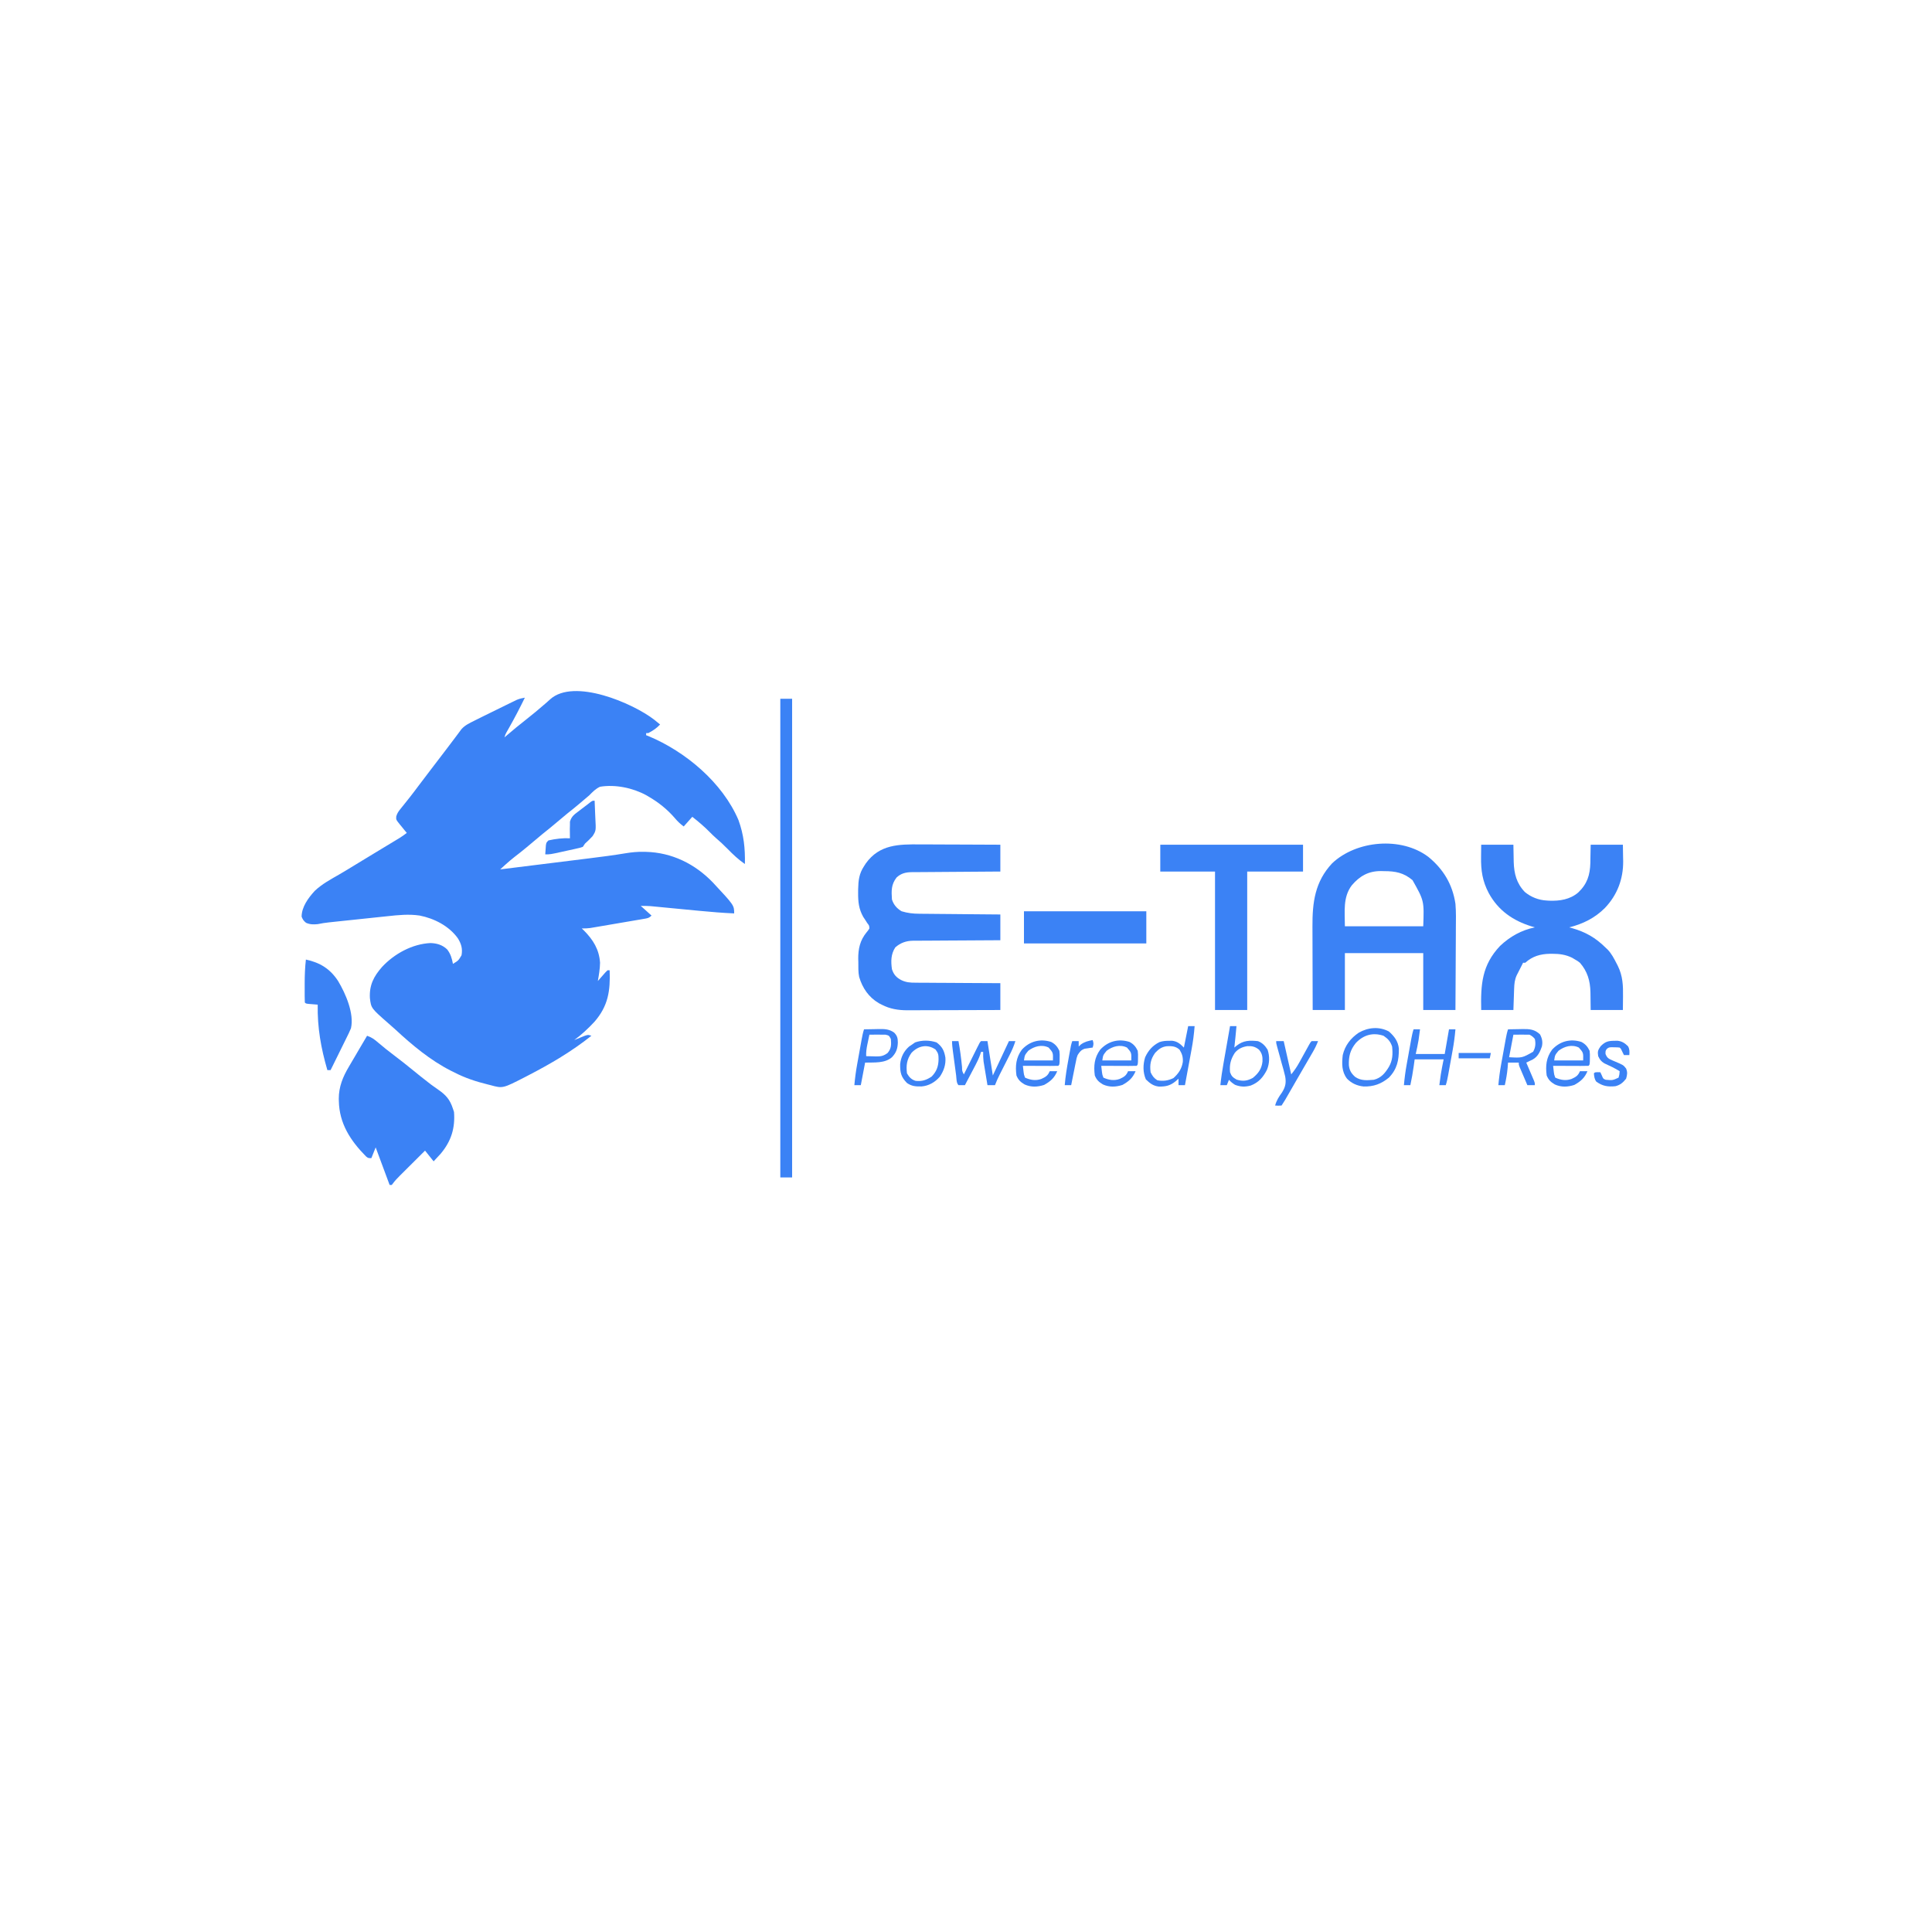 <?xml version="1.0" encoding="UTF-8"?>
<svg version="1.1" xmlns="http://www.w3.org/2000/svg" width="1800" height="1800">
<path d="M0 0 C1.831 1.459 3.638 2.939 5.438 4.438 C1.999 8.043 -1.162 10.156 -5.562 12.438 C-6.223 12.438 -6.883 12.438 -7.562 12.438 C-7.562 13.098 -7.562 13.758 -7.562 14.438 C-6.879 14.695 -6.196 14.953 -5.492 15.219 C29.137 29.625 63.59 58.566 78.438 93.438 C83.465 107.243 84.744 119.902 84.438 134.438 C78.374 130.277 73.362 125.487 68.231 120.262 C64.684 116.658 61.051 113.252 57.195 109.977 C55.358 108.368 53.648 106.679 51.938 104.938 C46.788 99.706 41.22 94.955 35.438 90.438 C32.797 93.407 30.157 96.377 27.438 99.438 C24.293 97.15 21.742 94.708 19.25 91.75 C12.074 83.411 3.942 76.939 -5.562 71.438 C-6.56 70.854 -6.56 70.854 -7.578 70.258 C-20.095 63.474 -36.382 60.081 -50.562 62.438 C-54.691 64.4 -57.395 67.188 -60.562 70.438 C-62.693 72.314 -64.88 74.122 -67.062 75.938 C-68.178 76.885 -69.292 77.833 -70.406 78.781 C-73.868 81.711 -77.414 84.528 -80.969 87.344 C-84.043 89.826 -87.054 92.376 -90.062 94.938 C-94.632 98.828 -99.264 102.617 -103.969 106.344 C-107.043 108.826 -110.054 111.376 -113.062 113.938 C-116.851 117.164 -120.661 120.347 -124.562 123.438 C-134.373 131.082 -134.373 131.082 -143.562 139.438 C-130.33 137.798 -117.098 136.155 -103.867 134.508 C-97.721 133.743 -91.576 132.979 -85.429 132.218 C-79.483 131.482 -73.538 130.742 -67.592 130 C-65.339 129.72 -63.085 129.441 -60.832 129.162 C-49.378 127.747 -37.95 126.282 -26.566 124.38 C-21.119 123.477 -15.829 122.958 -10.312 123.062 C-9.488 123.072 -8.664 123.081 -7.814 123.091 C16.379 123.679 37.948 134.304 54.613 151.638 C74.438 172.896 74.438 172.896 74.438 180.438 C63.59 179.969 52.795 179.054 41.988 178.027 C41.296 177.962 40.604 177.896 39.89 177.828 C34.843 177.348 29.796 176.862 24.75 176.375 C19.662 175.884 14.573 175.396 9.484 174.912 C7.469 174.719 5.454 174.523 3.439 174.327 C2.213 174.21 0.987 174.093 -0.276 173.972 C-1.348 173.869 -2.421 173.765 -3.526 173.659 C-6.531 173.44 -9.549 173.438 -12.562 173.438 C-9.262 176.407 -5.963 179.377 -2.562 182.438 C-5.078 184.953 -6.552 184.986 -10.034 185.583 C-11.179 185.783 -12.324 185.983 -13.504 186.189 C-14.747 186.397 -15.989 186.606 -17.27 186.82 C-18.542 187.039 -19.815 187.259 -21.126 187.484 C-23.823 187.948 -26.521 188.407 -29.219 188.861 C-32.67 189.442 -36.12 190.034 -39.569 190.63 C-42.864 191.198 -46.161 191.759 -49.457 192.32 C-51.312 192.639 -51.312 192.639 -53.204 192.964 C-54.359 193.158 -55.513 193.352 -56.702 193.551 C-57.716 193.723 -58.729 193.895 -59.773 194.071 C-62.409 194.417 -64.908 194.506 -67.562 194.438 C-66.882 195.077 -66.201 195.716 -65.5 196.375 C-56.939 205.034 -51.31 214.046 -50.512 226.41 C-50.608 232.157 -51.564 237.787 -52.562 243.438 C-51.936 242.716 -51.31 241.994 -50.664 241.25 C-49.847 240.322 -49.03 239.394 -48.188 238.438 C-47.375 237.509 -46.563 236.581 -45.727 235.625 C-45.012 234.903 -44.298 234.181 -43.562 233.438 C-42.903 233.438 -42.242 233.438 -41.562 233.438 C-40.866 252.488 -42.862 266.677 -55.812 281.5 C-61.566 287.672 -67.741 293.458 -74.562 298.438 C-73.659 298.065 -72.755 297.692 -71.824 297.309 C-70.645 296.836 -69.465 296.362 -68.25 295.875 C-67.078 295.399 -65.906 294.924 -64.699 294.434 C-61.562 293.438 -61.562 293.438 -58.562 294.438 C-76.985 309.105 -96.66 320.633 -117.562 331.438 C-118.555 331.954 -119.547 332.47 -120.57 333.002 C-141.156 343.562 -141.156 343.562 -152.562 340.438 C-153.345 340.245 -154.127 340.052 -154.933 339.854 C-166.023 337.121 -176.423 333.735 -186.562 328.438 C-187.578 327.939 -188.594 327.44 -189.641 326.926 C-208.678 317.243 -225.589 303.089 -241.184 288.633 C-243.294 286.685 -245.442 284.803 -247.625 282.938 C-263.811 268.758 -263.811 268.758 -264.934 259.316 C-265.578 247.303 -261.39 239.136 -253.562 230.25 C-242.128 217.994 -225.421 208.868 -208.562 208.062 C-202.609 208.22 -197.321 209.78 -192.961 213.98 C-189.71 218.135 -188.553 222.307 -187.562 227.438 C-182.481 224.373 -182.481 224.373 -179.562 219.438 C-178.457 213.352 -179.796 208.728 -183.039 203.559 C-191.212 192.179 -204.966 185.106 -218.562 182.438 C-228.759 180.939 -238.46 181.948 -248.621 183.055 C-250.341 183.234 -252.06 183.412 -253.78 183.59 C-257.36 183.962 -260.94 184.34 -264.518 184.725 C-269.099 185.218 -273.681 185.698 -278.264 186.174 C-282.654 186.631 -287.044 187.092 -291.434 187.555 C-292.682 187.686 -292.682 187.686 -293.955 187.82 C-296.312 188.068 -298.669 188.32 -301.025 188.574 C-301.718 188.647 -302.41 188.719 -303.124 188.794 C-306.651 189.177 -310.093 189.7 -313.562 190.438 C-317.582 190.833 -320.696 190.814 -324.438 189.188 C-326.714 187.313 -327.505 186.156 -328.562 183.438 C-328.419 174.207 -322.371 166.114 -316.438 159.562 C-309.684 153.119 -301.617 148.81 -293.567 144.185 C-288.611 141.303 -283.721 138.312 -278.827 135.326 C-275.866 133.52 -272.901 131.719 -269.938 129.918 C-269.34 129.555 -268.742 129.191 -268.126 128.817 C-264.308 126.495 -260.485 124.18 -256.661 121.868 C-254.081 120.309 -251.503 118.749 -248.925 117.189 C-247.693 116.444 -246.462 115.7 -245.23 114.957 C-243.517 113.924 -241.805 112.888 -240.094 111.852 C-239.12 111.263 -238.146 110.675 -237.143 110.069 C-234.854 108.622 -232.699 107.099 -230.562 105.438 C-231.296 104.557 -232.029 103.677 -232.785 102.77 C-233.733 101.597 -234.679 100.424 -235.625 99.25 C-236.11 98.672 -236.596 98.094 -237.096 97.498 C-240.614 93.081 -240.614 93.081 -240.364 89.971 C-239.522 87.308 -238.569 85.738 -236.824 83.574 C-236.257 82.86 -235.69 82.146 -235.106 81.411 C-234.494 80.657 -233.881 79.902 -233.25 79.125 C-231.966 77.511 -230.684 75.897 -229.402 74.281 C-228.433 73.065 -228.433 73.065 -227.445 71.824 C-224.67 68.305 -221.986 64.721 -219.312 61.125 C-215.053 55.416 -210.744 49.751 -206.391 44.113 C-203.468 40.322 -200.568 36.513 -197.668 32.703 C-196.27 30.867 -194.871 29.032 -193.47 27.197 C-190.456 23.248 -187.448 19.295 -184.488 15.305 C-184.039 14.705 -183.59 14.105 -183.127 13.486 C-181.971 11.941 -180.823 10.389 -179.676 8.836 C-176.363 5.076 -172.07 3.128 -167.633 0.906 C-166.683 0.43 -165.734 -0.046 -164.755 -0.536 C-163.743 -1.04 -162.73 -1.543 -161.688 -2.062 C-160.638 -2.585 -159.589 -3.107 -158.509 -3.646 C-150.982 -7.383 -143.44 -11.091 -135.875 -14.75 C-134.914 -15.219 -133.953 -15.688 -132.963 -16.172 C-132.064 -16.604 -131.165 -17.036 -130.238 -17.48 C-129.454 -17.86 -128.669 -18.239 -127.861 -18.63 C-125.44 -19.612 -123.134 -20.132 -120.562 -20.562 C-125.216 -11.022 -130.085 -1.651 -135.324 7.583 C-135.935 8.666 -135.935 8.666 -136.559 9.77 C-137.103 10.724 -137.103 10.724 -137.658 11.698 C-138.702 13.595 -138.702 13.595 -139.562 16.438 C-138.786 15.771 -138.01 15.105 -137.211 14.418 C-131.441 9.487 -125.623 4.651 -119.625 0 C-113.492 -4.761 -107.583 -9.749 -101.719 -14.836 C-100.928 -15.514 -100.928 -15.514 -100.121 -16.206 C-99.076 -17.115 -98.047 -18.044 -97.035 -18.989 C-74.811 -39.121 -19.681 -15.303 0 0 Z M-54.562 244.438 C-53.562 246.438 -53.562 246.438 -53.562 246.438 Z " fill="#3B82F5" transform="translate(609.562,670.562)"/>
<path d="M0 0 C14.104 11.537 22.562 25.598 25.313 43.731 C25.972 51.451 25.782 59.21 25.704 66.95 C25.696 69.146 25.69 71.343 25.686 73.54 C25.671 79.268 25.632 84.995 25.588 90.722 C25.546 96.588 25.528 102.455 25.508 108.321 C25.466 119.791 25.395 131.261 25.313 142.731 C15.413 142.731 5.513 142.731 -4.687 142.731 C-4.687 125.241 -4.687 107.751 -4.687 89.731 C-28.777 89.731 -52.867 89.731 -77.687 89.731 C-77.687 107.221 -77.687 124.711 -77.687 142.731 C-87.587 142.731 -97.487 142.731 -107.687 142.731 C-107.732 130.291 -107.769 117.851 -107.791 105.411 C-107.801 99.634 -107.815 93.856 -107.838 88.079 C-107.86 82.496 -107.872 76.914 -107.877 71.331 C-107.88 69.209 -107.888 67.086 -107.898 64.964 C-108.009 42.498 -105.628 23.227 -89.562 6.043 C-66.976 -15.318 -25.304 -19.035 0 0 Z M-71.226 26.528 C-79.714 37.746 -77.687 51.08 -77.687 64.731 C-53.597 64.731 -29.507 64.731 -4.687 64.731 C-3.836 40.983 -3.836 40.983 -14.687 21.731 C-22.91 14.838 -30.498 13.369 -41 13.356 C-41.994 13.331 -42.989 13.307 -44.013 13.282 C-55.645 13.236 -63.721 17.765 -71.226 26.528 Z " fill="#3B82F5" transform="translate(1330.687,798.269)"/>
<path d="M0 0 C2.159 0.006 4.318 0.01 6.477 0.013 C12.127 0.024 17.778 0.054 23.428 0.087 C29.206 0.118 34.985 0.131 40.764 0.146 C52.078 0.179 63.393 0.231 74.707 0.293 C74.707 8.543 74.707 16.793 74.707 25.293 C70.71 25.315 70.71 25.315 66.632 25.337 C57.823 25.388 49.014 25.454 40.205 25.529 C34.865 25.573 29.525 25.613 24.185 25.639 C19.03 25.665 13.875 25.706 8.72 25.756 C6.755 25.773 4.789 25.784 2.824 25.791 C0.068 25.8 -2.687 25.828 -5.442 25.861 C-6.253 25.859 -7.063 25.858 -7.898 25.856 C-13.426 25.948 -17.705 26.932 -21.938 30.793 C-27.044 37.352 -26.831 43.212 -26.293 51.293 C-24.693 56.271 -21.785 59.617 -17.293 62.293 C-11.647 64.018 -6.552 64.595 -0.674 64.612 C0.147 64.622 0.967 64.632 1.812 64.642 C4.496 64.673 7.18 64.69 9.863 64.707 C11.735 64.726 13.607 64.745 15.479 64.766 C20.384 64.817 25.29 64.857 30.196 64.894 C35.21 64.934 40.224 64.985 45.238 65.035 C55.061 65.132 64.884 65.215 74.707 65.293 C74.707 73.213 74.707 81.133 74.707 89.293 C72.083 89.302 69.459 89.312 66.756 89.321 C58.07 89.355 49.385 89.411 40.7 89.477 C35.436 89.516 30.172 89.549 24.908 89.564 C19.825 89.579 14.741 89.614 9.658 89.661 C7.722 89.676 5.786 89.684 3.85 89.685 C1.131 89.687 -1.587 89.714 -4.307 89.747 C-5.101 89.742 -5.895 89.737 -6.713 89.732 C-13.086 89.85 -18.336 91.693 -23.168 95.941 C-27.296 102.277 -27.338 108.946 -26.293 116.293 C-24.626 121.263 -22.302 123.884 -17.737 126.362 C-13.192 128.581 -9.305 128.871 -4.307 128.839 C-3.017 128.854 -3.017 128.854 -1.702 128.87 C1.112 128.899 3.924 128.901 6.738 128.902 C8.7 128.917 10.661 128.934 12.623 128.952 C17.765 128.996 22.907 129.016 28.05 129.031 C33.305 129.051 38.561 129.093 43.816 129.133 C54.113 129.208 64.41 129.256 74.707 129.293 C74.707 137.543 74.707 145.793 74.707 154.293 C62.624 154.338 50.54 154.375 38.457 154.397 C32.845 154.407 27.234 154.421 21.623 154.444 C16.202 154.466 10.782 154.478 5.361 154.483 C3.298 154.486 1.235 154.494 -0.827 154.504 C-3.728 154.519 -6.628 154.521 -9.529 154.52 C-10.372 154.527 -11.215 154.534 -12.083 154.542 C-20.396 154.513 -28.177 153.298 -35.605 149.418 C-36.571 148.926 -37.536 148.433 -38.531 147.926 C-47.915 142.378 -53.753 133.883 -56.826 123.491 C-57.785 118.979 -57.564 114.326 -57.605 109.73 C-57.634 108.696 -57.663 107.662 -57.693 106.596 C-57.769 97.245 -55.956 89.235 -49.918 81.918 C-48.387 80.074 -48.387 80.074 -47.293 78.293 C-47.433 75.642 -47.433 75.642 -49.293 73.293 C-50.112 72.026 -50.924 70.755 -51.73 69.48 C-52.347 68.574 -52.347 68.574 -52.977 67.648 C-57.2 60.091 -57.844 53.589 -57.793 45.043 C-57.787 43.928 -57.78 42.814 -57.773 41.666 C-57.591 33.5 -56.873 27.241 -52.293 20.293 C-51.438 18.967 -51.438 18.967 -50.566 17.613 C-37.805 -0.084 -19.855 -0.152 0 0 Z " fill="#3B82F5" transform="translate(857.293,786.707)"/>
<path d="M0 0 C9.9 0 19.8 0 30 0 C30.25 12.312 30.25 12.312 30.298 16.122 C30.623 27.035 32.974 36.057 40.656 44.055 C46.457 48.869 53.484 51.597 61 52 C61.808 52.05 62.616 52.101 63.449 52.152 C73.254 52.502 82.664 51.077 90.324 44.59 C98.769 36.578 101.375 28.327 101.702 16.871 C101.718 15.552 101.734 14.234 101.75 12.875 C101.832 8.626 101.915 4.378 102 0 C111.9 0 121.8 0 132 0 C132.062 3.877 132.124 7.755 132.188 11.75 C132.228 13.544 132.228 13.544 132.27 15.374 C132.397 32.024 126.753 46.877 115.258 58.938 C105.874 68.322 94.813 73.797 82 77 C82.811 77.219 83.622 77.438 84.457 77.664 C97.249 81.327 106.558 86.608 116 96 C116.83 96.777 116.83 96.777 117.676 97.57 C121.446 101.453 123.802 106.099 126.25 110.875 C126.763 111.865 126.763 111.865 127.286 112.875 C131.93 122.316 132.274 131.151 132.125 141.562 C132.084 145.667 132.042 149.771 132 154 C122.1 154 112.2 154 102 154 C101.812 141.25 101.812 141.25 101.792 137.31 C101.515 126.784 99.002 118.037 92 110 C89.7 108.229 89.7 108.229 87.188 106.812 C86.377 106.324 85.566 105.835 84.73 105.332 C78.642 102.362 72.911 101.611 66.25 101.625 C65.461 101.627 64.672 101.628 63.859 101.63 C54.981 101.815 47.693 103.955 41 110 C40.34 110 39.68 110 39 110 C38.584 110.835 38.584 110.835 38.16 111.688 C37.364 113.275 36.559 114.858 35.746 116.438 C35.314 117.283 34.882 118.129 34.438 119 C34.003 119.846 33.569 120.691 33.121 121.562 C31.192 125.756 30.842 129.475 30.684 134.078 C30.645 135.124 30.607 136.17 30.568 137.247 C30.525 138.568 30.482 139.889 30.438 141.25 C30.293 145.458 30.149 149.665 30 154 C20.1 154 10.2 154 0 154 C-0.51 130.424 0.55 112.272 17.555 94.316 C26.846 85.515 37.462 79.602 50 77 C48.567 76.58 48.567 76.58 47.105 76.152 C29.703 70.846 15.821 61.269 7 45 C1.136 33.848 -0.321 23.89 -0.125 11.375 C-0.084 7.621 -0.043 3.868 0 0 Z " fill="#3B82F5" transform="translate(1380,787)"/>
<path d="M0 0 C4.194 1.411 6.928 3.413 10.25 6.312 C15.122 10.493 20.129 14.442 25.25 18.312 C31.003 22.67 36.667 27.114 42.25 31.688 C47.036 35.606 51.846 39.481 56.75 43.25 C58.305 44.451 58.305 44.451 59.891 45.676 C61.989 47.244 64.127 48.762 66.297 50.23 C73.575 55.245 77.272 59.552 80 68 C80.33 68.99 80.66 69.98 81 71 C82.128 86.085 78.399 98.172 68.613 109.848 C66.444 112.269 64.248 114.652 62 117 C59.333 113.667 56.667 110.333 54 107 C50.064 110.911 46.131 114.826 42.202 118.743 C40.865 120.075 39.528 121.406 38.189 122.735 C36.263 124.649 34.34 126.567 32.418 128.484 C31.821 129.076 31.224 129.668 30.609 130.278 C28.305 132.582 26.162 134.78 24.224 137.407 C23.82 137.933 23.416 138.458 23 139 C22.34 139 21.68 139 21 139 C16.71 127.45 12.42 115.9 8 104 C6.02 108.95 6.02 108.95 4 114 C1 114 1 114 -0.945 112.453 C-15.495 97.747 -25.926 81.738 -26.312 60.688 C-26.33 60.012 -26.348 59.337 -26.367 58.641 C-26.347 47.503 -22.572 38.24 -16.938 28.812 C-16.366 27.83 -15.795 26.848 -15.206 25.836 C-13.485 22.882 -11.744 19.941 -10 17 C-8.973 15.246 -7.947 13.49 -6.922 11.734 C-4.63 7.814 -2.321 3.903 0 0 Z " fill="#3B82F5" transform="translate(342,965)"/>
<path d="M0 0 C43.89 0 87.78 0 133 0 C133 8.25 133 16.5 133 25 C115.84 25 98.68 25 81 25 C81 67.57 81 110.14 81 154 C71.1 154 61.2 154 51 154 C51 111.43 51 68.86 51 25 C34.17 25 17.34 25 0 25 C0 16.75 0 8.5 0 0 Z " fill="#3B82F5" transform="translate(1081,787)"/>
<path d="M0 0 C3.63 0 7.26 0 11 0 C11 147.18 11 294.36 11 446 C7.37 446 3.74 446 0 446 C0 298.82 0 151.64 0 0 Z " fill="#3B82F5" transform="translate(727,651)"/>
<path d="M0 0 C37.62 0 75.24 0 114 0 C114 9.9 114 19.8 114 30 C76.38 30 38.76 30 0 30 C0 20.1 0 10.2 0 0 Z " fill="#3B82F5" transform="translate(954,849)"/>
<path d="M0 0 C13.187 2.847 22.553 8.599 30 20 C37.017 31.689 45.111 50.245 42 64 C40.737 67.117 39.248 70.109 37.746 73.117 C37.326 73.974 36.905 74.831 36.472 75.715 C35.135 78.438 33.786 81.157 32.438 83.875 C31.526 85.726 30.615 87.578 29.705 89.43 C27.478 93.957 25.242 98.48 23 103 C22.01 103 21.02 103 20 103 C14.021 82.386 10.648 63.557 11 42 C9.826 41.909 9.826 41.909 8.629 41.816 C7.617 41.733 6.605 41.649 5.562 41.562 C4.553 41.481 3.544 41.4 2.504 41.316 C0 41 0 41 -1 40 C-1.1 37.984 -1.131 35.964 -1.133 33.945 C-1.134 32.69 -1.135 31.434 -1.137 30.141 C-1.134 29.15 -1.134 29.15 -1.13 28.139 C-1.125 26.168 -1.131 24.197 -1.137 22.227 C-1.129 14.76 -0.848 7.419 0 0 Z " fill="#3B82F4" transform="translate(285,894)"/>
<path d="M0 0 C0.225 4.089 0.387 8.175 0.494 12.268 C0.539 13.655 0.6 15.042 0.679 16.428 C1.314 27.933 1.314 27.933 -1.973 33.103 C-4.207 35.565 -6.532 37.778 -9 40 C-9.66 40.99 -10.32 41.98 -11 43 C-14.009 43.983 -14.009 43.983 -17.836 44.824 C-18.512 44.975 -19.187 45.126 -19.884 45.282 C-21.313 45.599 -22.744 45.911 -24.176 46.217 C-26.362 46.685 -28.545 47.17 -30.727 47.658 C-41.355 50 -41.355 50 -46 50 C-45.886 48.208 -45.759 46.416 -45.625 44.625 C-45.555 43.627 -45.486 42.63 -45.414 41.602 C-45 39 -45 39 -43 37 C-36.433 35.512 -29.73 34.687 -23 35 C-23.012 34.215 -23.023 33.43 -23.035 32.621 C-23.044 31.571 -23.053 30.52 -23.062 29.438 C-23.074 28.405 -23.086 27.372 -23.098 26.309 C-23.065 25.217 -23.033 24.125 -23 23 C-22.995 21.851 -22.99 20.703 -22.984 19.52 C-21.545 14.372 -18.368 12.359 -14.188 9.25 C-13.462 8.687 -12.737 8.123 -11.99 7.543 C-10.008 6.008 -8.009 4.499 -6 3 C-5.302 2.445 -4.603 1.891 -3.884 1.319 C-2 0 -2 0 0 0 Z " fill="#3B82F4" transform="translate(554,746)"/>
<path d="M0 0 C5.065 4.44 8.619 9.183 9.301 16.016 C9.34 26.779 7.684 35.082 0 43 C-7.185 48.902 -14.195 51.466 -23.508 51.254 C-29.514 50.642 -34.769 48.348 -39 44 C-44.05 37.46 -43.866 29.928 -43 22 C-40.927 13.07 -35.612 6.212 -28.062 1.125 C-19.339 -3.877 -9.014 -4.801 0 0 Z M-30.812 10.75 C-36.061 17.257 -37.55 23.116 -37.285 31.449 C-36.738 36.346 -35.044 39.058 -31.438 42.312 C-25.997 46.079 -20.455 45.522 -14 45 C-7.201 43.281 -3.54 38.812 0 33 C3.548 26.851 3.704 20.93 3 14 C1.378 9.22 -0.836 6.811 -5 4 C-15.024 0.659 -23.743 3.253 -30.812 10.75 Z " fill="#3B82F5" transform="translate(1294,961)"/>
<path d="M0 0 C1.98 0 3.96 0 6 0 C7.476 8.009 8.503 16.018 9.302 24.119 C9.363 27.872 9.363 27.872 11 31 C11.449 30.096 11.898 29.193 12.361 28.262 C14.023 24.919 15.688 21.578 17.354 18.238 C18.075 16.79 18.796 15.341 19.516 13.893 C20.549 11.814 21.585 9.737 22.621 7.66 C23.106 6.684 23.106 6.684 23.6 5.687 C25.886 1.114 25.886 1.114 27 0 C28.98 0 30.96 0 33 0 C34.65 10.56 36.3 21.12 38 32 C45.425 16.16 45.425 16.16 53 0 C54.98 0 56.96 0 59 0 C57.601 4.557 55.757 8.739 53.594 12.973 C53.268 13.618 52.943 14.264 52.608 14.929 C51.576 16.975 50.538 19.019 49.5 21.062 C48.462 23.11 47.426 25.158 46.392 27.207 C45.751 28.477 45.108 29.746 44.462 31.013 C42.806 34.289 41.303 37.569 40 41 C37.69 41 35.38 41 33 41 C32.326 36.96 31.662 32.917 31 28.875 C30.809 27.733 30.618 26.591 30.422 25.414 C30.151 23.751 30.151 23.751 29.875 22.055 C29.707 21.039 29.54 20.023 29.367 18.976 C28.994 15.952 28.937 13.043 29 10 C28.34 10 27.68 10 27 10 C26.599 11.298 26.599 11.298 26.19 12.622 C25.015 15.956 23.605 18.928 21.961 22.055 C21.381 23.163 20.801 24.272 20.203 25.414 C19.6 26.556 18.997 27.698 18.375 28.875 C17.458 30.623 17.458 30.623 16.523 32.406 C15.02 35.273 13.512 38.137 12 41 C10 41.043 8 41.041 6 41 C3.917 38.917 4.185 34.787 3.809 31.914 C3.699 31.101 3.589 30.289 3.477 29.451 C3.245 27.728 3.016 26.005 2.788 24.281 C2.44 21.643 2.085 19.005 1.729 16.367 C1.505 14.695 1.281 13.023 1.059 11.352 C0.952 10.561 0.846 9.77 0.737 8.955 C0.341 5.946 0 3.039 0 0 Z " fill="#3B82F5" transform="translate(887,970)"/>
<path d="M0 0 C1.98 0 3.96 0 6 0 C5.413 6.677 4.764 13.341 4 20 C4.742 19.381 5.485 18.762 6.25 18.125 C12.532 13.271 18.188 13.203 26 14 C30.046 15.475 32.768 18.358 35 22 C37.042 28.125 36.849 34.775 34.375 40.75 C30.812 47.689 26.746 52.462 19.367 55.344 C14.079 56.81 9.73 56.673 4.625 54.688 C2.412 53.265 0.704 51.988 -1 50 C-1.99 52.475 -1.99 52.475 -3 55 C-4.98 55 -6.96 55 -9 55 C-8.324 48.291 -7.327 41.697 -6.152 35.059 C-5.976 34.05 -5.8 33.042 -5.619 32.003 C-5.061 28.814 -4.499 25.626 -3.938 22.438 C-3.556 20.262 -3.176 18.087 -2.795 15.912 C-1.866 10.608 -0.934 5.304 0 0 Z M4.422 24.941 C0.594 30.914 -0.66 35.932 0 43 C1.42 46.842 2.638 47.787 6.188 49.875 C12.035 51.601 15.893 51.134 21.25 48.25 C26.442 44.002 29.461 39.804 30.223 33.016 C30.42 28.456 29.919 25.523 27 22 C23.579 19.165 20.57 18.45 16.117 18.66 C11.347 19.426 7.502 21.152 4.422 24.941 Z " fill="#3B82F5" transform="translate(1146,956)"/>
<path d="M0 0 C1.98 0 3.96 0 6 0 C5.445 7.328 4.506 14.478 3.152 21.699 C2.976 22.66 2.8 23.621 2.619 24.612 C2.063 27.638 1.5 30.663 0.938 33.688 C0.556 35.757 0.175 37.827 -0.205 39.896 C-1.132 44.932 -2.064 49.966 -3 55 C-4.98 55 -6.96 55 -9 55 C-9 53.02 -9 51.04 -9 49 C-9.887 49.784 -10.774 50.568 -11.688 51.375 C-16.743 55.516 -21.005 56.467 -27.5 56.312 C-32.661 55.667 -35.729 53.238 -39.438 49.625 C-42.26 43.076 -42.175 35.89 -40.117 29.078 C-37.176 22.65 -33.042 17.961 -26.656 14.863 C-23.65 13.886 -21.158 13.7 -18 13.688 C-16.989 13.671 -15.979 13.654 -14.938 13.637 C-9.997 14.248 -7.461 16.539 -4 20 C-2.68 13.4 -1.36 6.8 0 0 Z M-30.75 24.875 C-34.978 30.748 -35.929 35.829 -35 43 C-33.318 46.488 -32.032 48.322 -28.812 50.438 C-23.38 51.524 -18.728 50.831 -13.75 48.438 C-9.013 44.239 -6.004 39.763 -5 33.438 C-4.729 28.82 -5.62 25.966 -8 22 C-11.595 18.722 -15.115 18.533 -19.793 18.719 C-24.708 19.345 -27.384 21.356 -30.75 24.875 Z " fill="#3B82F5" transform="translate(1107,956)"/>
<path d="M0 0 C3.542 -0.088 7.083 -0.141 10.625 -0.188 C11.624 -0.213 12.623 -0.238 13.652 -0.264 C20.122 -0.328 24.934 0.039 29.812 4.75 C31.77 8.459 32.481 11.909 31.527 16.055 C29.827 20.978 27.755 25.473 23.024 28.095 C22.308 28.44 21.593 28.785 20.855 29.141 C20.134 29.492 19.412 29.843 18.669 30.204 C18.118 30.467 17.567 30.729 17 31 C17.242 31.565 17.485 32.13 17.734 32.712 C18.827 35.265 19.913 37.82 21 40.375 C21.382 41.264 21.763 42.154 22.156 43.07 C22.517 43.921 22.878 44.772 23.25 45.648 C23.585 46.434 23.92 47.219 24.266 48.029 C25 50 25 50 25 52 C22.69 52 20.38 52 18 52 C16.661 48.877 15.33 45.752 14 42.625 C13.618 41.736 13.237 40.846 12.844 39.93 C12.302 38.654 12.302 38.654 11.75 37.352 C11.415 36.566 11.08 35.781 10.734 34.971 C10 33 10 33 10 31 C6.7 31 3.4 31 0 31 C-0.124 32.609 -0.247 34.218 -0.375 35.875 C-0.865 41.35 -1.802 46.64 -3 52 C-4.98 52 -6.96 52 -9 52 C-8.427 45.465 -7.586 39.049 -6.406 32.598 C-6.255 31.753 -6.103 30.909 -5.947 30.039 C-5.629 28.275 -5.31 26.511 -4.989 24.748 C-4.497 22.046 -4.012 19.342 -3.527 16.639 C-3.217 14.917 -2.905 13.195 -2.594 11.473 C-2.449 10.666 -2.304 9.86 -2.155 9.03 C-1.589 5.937 -0.996 2.987 0 0 Z M5 5 C3.68 11.93 2.36 18.86 1 26 C13.162 26.672 13.162 26.672 23.375 20.875 C25.561 17.007 25.907 13.361 25 9 C23.428 7.082 22.219 6.109 20 5 C17.446 4.928 14.927 4.907 12.375 4.938 C9.941 4.958 7.508 4.979 5 5 Z " fill="#3B82F5" transform="translate(1405,959)"/>
<path d="M0 0 C1.98 0 3.96 0 6 0 C5.713 2.146 5.42 4.292 5.125 6.438 C4.963 7.632 4.8 8.827 4.633 10.059 C3.935 14.405 2.955 18.703 2 23 C10.91 23 19.82 23 29 23 C30.32 15.41 31.64 7.82 33 0 C34.98 0 36.96 0 39 0 C38.427 6.535 37.586 12.951 36.406 19.402 C36.255 20.247 36.103 21.091 35.947 21.961 C35.629 23.725 35.31 25.489 34.989 27.252 C34.497 29.954 34.012 32.658 33.527 35.361 C33.217 37.083 32.905 38.805 32.594 40.527 C32.449 41.334 32.304 42.14 32.155 42.97 C31.589 46.063 30.996 49.013 30 52 C28.02 52 26.04 52 24 52 C24.288 49.874 24.581 47.75 24.875 45.625 C25.037 44.442 25.2 43.258 25.367 42.039 C26.104 37.335 27.066 32.669 28 28 C19.09 28 10.18 28 1 28 C0.711 30.104 0.422 32.208 0.125 34.375 C-0.718 40.3 -1.733 46.152 -3 52 C-4.98 52 -6.96 52 -9 52 C-8.427 45.465 -7.586 39.049 -6.406 32.598 C-6.255 31.753 -6.103 30.909 -5.947 30.039 C-5.629 28.275 -5.31 26.511 -4.989 24.748 C-4.497 22.046 -4.012 19.342 -3.527 16.639 C-3.217 14.917 -2.905 13.195 -2.594 11.473 C-2.449 10.666 -2.304 9.86 -2.155 9.03 C-1.589 5.937 -0.996 2.987 0 0 Z " fill="#3B82F5" transform="translate(1317,959)"/>
<path d="M0 0 C3.859 2.037 5.845 4.415 7.703 8.277 C8.031 11.574 8.031 11.574 7.953 15.027 C7.938 16.177 7.922 17.327 7.906 18.512 C7.703 21.277 7.703 21.277 6.703 22.277 C4.255 22.366 1.835 22.393 -0.613 22.375 C-1.344 22.374 -2.075 22.372 -2.829 22.371 C-5.172 22.365 -7.516 22.353 -9.859 22.34 C-11.445 22.335 -13.03 22.33 -14.615 22.326 C-18.509 22.315 -22.403 22.298 -26.297 22.277 C-26.152 23.535 -26.008 24.794 -25.859 26.09 C-25.738 27.151 -25.738 27.151 -25.613 28.234 C-25.325 30.471 -25.325 30.471 -24.297 33.277 C-19.323 35.528 -14.391 36.367 -9.145 34.52 C-5.109 32.666 -3.044 31.498 -1.297 27.277 C1.013 27.277 3.323 27.277 5.703 27.277 C3.049 33.617 -0.603 36.775 -6.547 40.09 C-12.797 42.069 -18.593 42.358 -24.672 39.652 C-28.5 37.39 -30.553 35.491 -32.297 31.277 C-33.464 22.317 -32.719 14.67 -27.297 7.277 C-20.126 -0.563 -10.36 -3.26 0 0 Z M-21.297 8.277 C-24.583 12.315 -24.583 12.315 -25.297 17.277 C-16.387 17.277 -7.477 17.277 1.703 17.277 C1.885 10.047 1.885 10.047 -2.297 5.277 C-8.755 2.048 -15.904 4.179 -21.297 8.277 Z " fill="#3B82F5" transform="translate(1473.297,970.723)"/>
<path d="M0 0 C3.859 2.037 5.845 4.415 7.703 8.277 C8.031 11.574 8.031 11.574 7.953 15.027 C7.938 16.177 7.922 17.327 7.906 18.512 C7.703 21.277 7.703 21.277 6.703 22.277 C4.255 22.366 1.835 22.393 -0.613 22.375 C-1.344 22.374 -2.075 22.372 -2.829 22.371 C-5.172 22.365 -7.516 22.353 -9.859 22.34 C-11.445 22.335 -13.03 22.33 -14.615 22.326 C-18.509 22.315 -22.403 22.298 -26.297 22.277 C-26.152 23.535 -26.008 24.794 -25.859 26.09 C-25.738 27.151 -25.738 27.151 -25.613 28.234 C-25.325 30.471 -25.325 30.471 -24.297 33.277 C-19.323 35.528 -14.391 36.367 -9.145 34.52 C-5.109 32.666 -3.044 31.498 -1.297 27.277 C1.013 27.277 3.323 27.277 5.703 27.277 C3.049 33.617 -0.603 36.775 -6.547 40.09 C-12.797 42.069 -18.593 42.358 -24.672 39.652 C-28.5 37.39 -30.553 35.491 -32.297 31.277 C-33.464 22.317 -32.719 14.67 -27.297 7.277 C-20.126 -0.563 -10.36 -3.26 0 0 Z M-21.297 8.277 C-24.583 12.315 -24.583 12.315 -25.297 17.277 C-16.387 17.277 -7.477 17.277 1.703 17.277 C1.885 10.047 1.885 10.047 -2.297 5.277 C-8.755 2.048 -15.904 4.179 -21.297 8.277 Z " fill="#3B82F5" transform="translate(1052.297,970.723)"/>
<path d="M0 0 C3.859 2.037 5.845 4.415 7.703 8.277 C8.031 11.574 8.031 11.574 7.953 15.027 C7.938 16.177 7.922 17.327 7.906 18.512 C7.703 21.277 7.703 21.277 6.703 22.277 C4.255 22.366 1.835 22.393 -0.613 22.375 C-1.344 22.374 -2.075 22.372 -2.829 22.371 C-5.172 22.365 -7.516 22.353 -9.859 22.34 C-11.445 22.335 -13.03 22.33 -14.615 22.326 C-18.509 22.315 -22.403 22.298 -26.297 22.277 C-26.152 23.535 -26.008 24.794 -25.859 26.09 C-25.738 27.151 -25.738 27.151 -25.613 28.234 C-25.325 30.471 -25.325 30.471 -24.297 33.277 C-19.323 35.528 -14.391 36.367 -9.145 34.52 C-5.109 32.666 -3.044 31.498 -1.297 27.277 C1.013 27.277 3.323 27.277 5.703 27.277 C3.049 33.617 -0.603 36.775 -6.547 40.09 C-12.797 42.069 -18.593 42.358 -24.672 39.652 C-28.5 37.39 -30.553 35.491 -32.297 31.277 C-33.464 22.317 -32.719 14.67 -27.297 7.277 C-20.126 -0.563 -10.36 -3.26 0 0 Z M-21.297 8.277 C-24.583 12.315 -24.583 12.315 -25.297 17.277 C-16.387 17.277 -7.477 17.277 1.703 17.277 C1.885 10.047 1.885 10.047 -2.297 5.277 C-8.755 2.048 -15.904 4.179 -21.297 8.277 Z " fill="#3B82F5" transform="translate(979.297,970.723)"/>
<path d="M0 0 C3.542 -0.088 7.083 -0.141 10.625 -0.188 C11.624 -0.213 12.623 -0.238 13.652 -0.264 C19.165 -0.318 23.325 -0.281 28 3 C30.914 5.938 31.453 8.157 31.5 12.25 C31.316 17.983 29.972 21.831 26 26 C19.407 31.846 9.196 30.744 1 31 C-0.32 37.93 -1.64 44.86 -3 52 C-4.98 52 -6.96 52 -9 52 C-8.427 45.465 -7.586 39.049 -6.406 32.598 C-6.255 31.753 -6.103 30.909 -5.947 30.039 C-5.629 28.275 -5.31 26.511 -4.989 24.748 C-4.497 22.046 -4.012 19.342 -3.527 16.639 C-3.217 14.917 -2.905 13.195 -2.594 11.473 C-2.449 10.666 -2.304 9.86 -2.155 9.03 C-1.589 5.937 -0.996 2.987 0 0 Z M5 5 C4.494 7.395 3.995 9.791 3.5 12.188 C3.357 12.861 3.214 13.535 3.066 14.229 C2.319 17.875 1.826 21.276 2 25 C4.397 25.081 6.79 25.141 9.188 25.188 C9.861 25.213 10.535 25.238 11.229 25.264 C15.715 25.329 18.429 24.731 22 22 C25.524 17.747 25.427 14.3 25 9 C23.278 5.752 23.278 5.752 20 5 C17.427 4.93 14.884 4.906 12.312 4.938 C11.611 4.942 10.909 4.947 10.186 4.951 C8.457 4.963 6.728 4.981 5 5 Z " fill="#3B82F5" transform="translate(805,959)"/>
<path d="M0 0 C5.326 3.961 7.185 7.753 8.246 14.195 C8.728 20.784 6.718 26.513 3.062 31.953 C-1.428 37.091 -7.136 40.433 -13.93 41.016 C-19.245 41.115 -23.058 40.955 -27.562 37.812 C-33.159 32.11 -33.976 28.132 -33.906 20.281 C-33.261 13.769 -30.537 8.242 -25.625 3.875 C-24.109 2.854 -24.109 2.854 -22.562 1.812 C-21.717 1.214 -20.871 0.616 -20 0 C-13.536 -2.233 -6.476 -2.159 0 0 Z M-23.312 9.688 C-27.714 15.801 -28.476 21.405 -27.562 28.812 C-25.542 32.348 -23.478 34.582 -19.562 35.812 C-13.605 36.5 -9.443 35.087 -4.562 31.812 C0.056 27.073 1.733 22.376 1.875 15.812 C1.816 11.461 1.736 10.214 -0.938 6.625 C-8.621 1.32 -16.968 3.055 -23.312 9.688 Z " fill="#3B82F5" transform="translate(872.562,971.188)"/>
<path d="M0 0 C2.31 0 4.62 0 7 0 C9.31 10.23 11.62 20.46 14 31 C16.969 27.289 19.165 24.166 21.418 20.078 C22.032 18.971 22.646 17.864 23.279 16.723 C24.224 15.004 24.224 15.004 25.188 13.25 C26.45 10.962 27.715 8.676 28.98 6.391 C29.536 5.38 30.092 4.37 30.665 3.329 C32 1 32 1 33 0 C35 -0.041 37 -0.043 39 0 C37.635 3.633 36.002 6.91 34.051 10.262 C33.457 11.286 32.863 12.311 32.251 13.367 C31.611 14.463 30.971 15.559 30.312 16.688 C29.307 18.42 28.301 20.152 27.295 21.885 C26.599 23.084 25.902 24.283 25.205 25.482 C22.706 29.779 20.22 34.082 17.742 38.391 C17.4 38.986 17.057 39.58 16.705 40.193 C15.052 43.065 13.4 45.937 11.749 48.809 C11.155 49.84 10.561 50.871 9.949 51.934 C9.427 52.842 8.904 53.75 8.366 54.685 C7.3 56.491 6.163 58.255 5 60 C1.875 60.188 1.875 60.188 -1 60 C0.345 55.158 2.461 51.915 5.375 47.859 C8.619 42.71 9.43 38.896 8.38 32.887 C7.411 28.624 6.238 24.442 5 20.25 C4.525 18.501 4.055 16.751 3.59 15 C2.742 11.821 1.863 8.655 0.953 5.493 C0 2 0 2 0 0 Z " fill="#3B82F5" transform="translate(1189,970)"/>
<path d="M0 0 C1.02 -0.017 2.039 -0.034 3.09 -0.051 C7.296 0.463 9.912 2.162 12.875 5.125 C14.418 7.966 14.28 10.13 14.062 13.312 C12.412 13.312 10.762 13.312 9.062 13.312 C8.588 12.343 8.114 11.374 7.625 10.375 C6.361 7.508 6.361 7.508 5.062 6.312 C2.8 6.074 2.8 6.074 0.188 6.062 C-0.697 6.037 -1.581 6.011 -2.492 5.984 C-4.949 6.148 -4.949 6.148 -6.82 7.453 C-8.168 9.372 -8.168 9.372 -8.117 12.246 C-6.599 16.191 -5.031 16.755 -1.309 18.439 C-0.567 18.748 0.174 19.057 0.938 19.375 C8.492 22.595 8.492 22.595 11.07 25.84 C12.512 29.432 12.118 31.618 11.062 35.312 C8.171 38.926 5.574 41.21 1.062 42.312 C-6.042 42.98 -10.862 42.264 -16.75 38 C-18.475 35.549 -18.681 33.258 -18.938 30.312 C-17.938 29.312 -17.938 29.312 -15.375 29.25 C-14.168 29.281 -14.168 29.281 -12.938 29.312 C-12.484 30.282 -12.03 31.251 -11.562 32.25 C-10.28 35.383 -10.28 35.383 -7.938 36.312 C-1.514 36.878 -1.514 36.878 4.062 34.312 C4.878 31.253 4.878 31.253 5.062 28.312 C0.485 25.458 -4.293 23.245 -9.195 21.008 C-12.288 19.096 -13.41 17.577 -14.938 14.312 C-15.666 10.034 -15.19 8.677 -12.688 5.062 C-8.537 0.912 -5.854 0.022 0 0 Z " fill="#3B82F5" transform="translate(1503.938,969.688)"/>
<path d="M0 0 C1.044 3.133 0.934 3.99 0 7 C-0.675 7.086 -1.351 7.173 -2.047 7.262 C-2.939 7.402 -3.831 7.543 -4.75 7.688 C-5.632 7.815 -6.513 7.943 -7.422 8.074 C-10.892 9.32 -12.037 10.911 -14 14 C-15.01 16.816 -15.01 16.816 -15.562 19.875 C-15.797 21 -16.032 22.126 -16.273 23.285 C-16.633 25.124 -16.633 25.124 -17 27 C-17.283 28.395 -17.567 29.789 -17.852 31.184 C-18.584 34.786 -19.296 38.392 -20 42 C-21.98 42 -23.96 42 -26 42 C-25.358 33.756 -23.981 25.692 -22.5 17.562 C-22.274 16.297 -22.049 15.032 -21.816 13.729 C-20.136 4.409 -20.136 4.409 -19 1 C-17.02 1 -15.04 1 -13 1 C-13 2.65 -13 4.3 -13 6 C-12.34 5.381 -11.68 4.763 -11 4.125 C-7.296 1.501 -4.421 0.899 0 0 Z " fill="#3B82F5" transform="translate(1018,969)"/>
<path d="M0 0 C9.9 0 19.8 0 30 0 C29.67 1.65 29.34 3.3 29 5 C19.43 5 9.86 5 0 5 C0 3.35 0 1.7 0 0 Z " fill="#3B82F5" transform="translate(1359,981)"/>
</svg>
